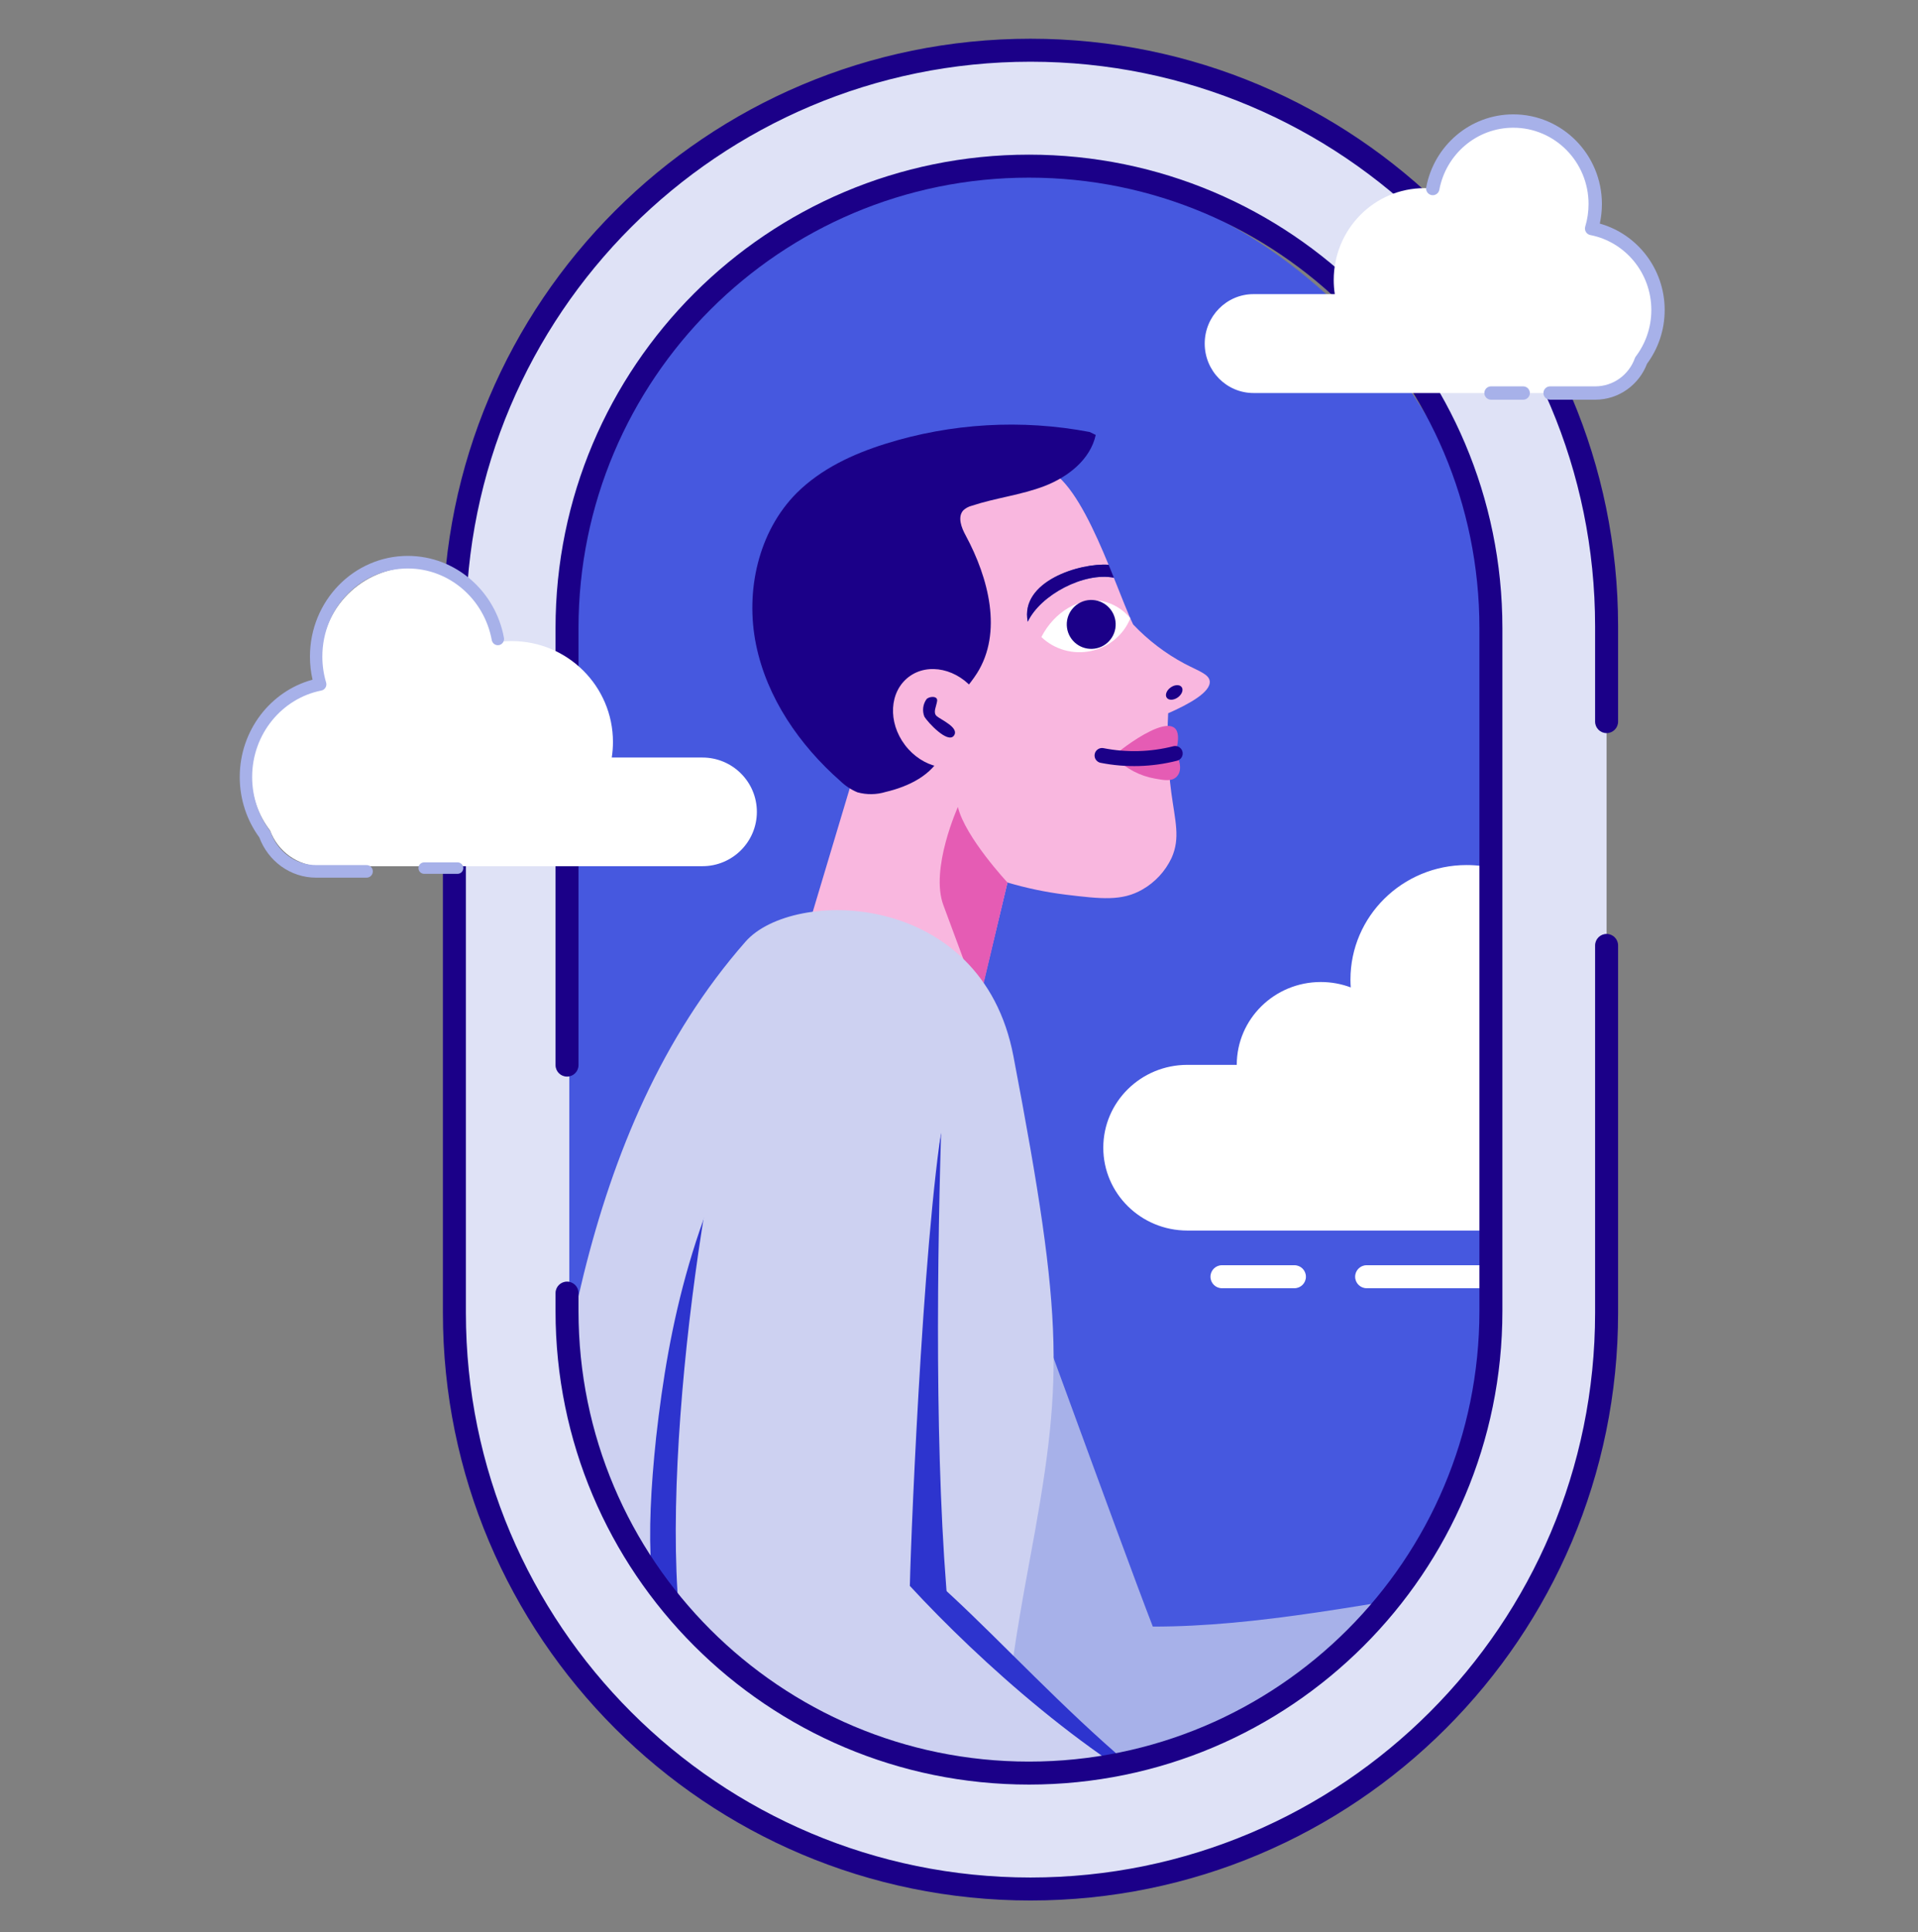 <svg width="136" height="137" viewBox="0 0 136 137" fill="none" xmlns="http://www.w3.org/2000/svg">
<rect x="0" y="0" width="136" height="137" fill="#808080" stroke="none"/>
<rect x="39.939" y="12.138" width="66.043" height="113.216" rx="33.021" fill="#4658DF"/>
<mask id="mask0_50_58417" style="mask-type:alpha" maskUnits="userSpaceOnUse" x="36" y="6" width="73" height="123">
<path d="M36.831 41.729C36.831 22.07 52.767 6.134 72.425 6.134C92.084 6.134 108.02 22.07 108.02 41.729V92.578C108.02 112.236 92.084 128.173 72.425 128.173C52.767 128.173 36.831 112.236 36.831 92.578V41.729Z" fill="#10004F"/>
</mask>
<g mask="url(#mask0_50_58417)">
<path d="M87.695 75.499C87.695 72.254 90.363 69.625 93.654 69.625C94.401 69.625 95.117 69.76 95.776 70.008C95.763 69.824 95.757 69.639 95.757 69.452C95.757 64.968 99.445 61.332 103.994 61.332C107.235 61.332 110.038 63.176 111.383 65.858C112.626 65.39 113.976 65.133 115.386 65.133C121.581 65.133 126.603 70.083 126.603 76.19C126.603 82.296 121.581 87.246 115.386 87.246C114.975 87.246 114.569 87.224 114.169 87.182C113.88 87.224 113.584 87.246 113.283 87.246H84.189C80.898 87.246 78.231 84.616 78.231 81.372C78.231 78.128 80.898 75.499 84.189 75.499H87.695Z" fill="white"/>
<path fill-rule="evenodd" clip-rule="evenodd" d="M85.83 90.52C85.83 90.07 86.195 89.705 86.645 89.705L91.784 89.705C92.234 89.705 92.599 90.07 92.599 90.52C92.599 90.97 92.234 91.335 91.784 91.335L86.645 91.335C86.195 91.335 85.83 90.97 85.83 90.52Z" fill="white"/>
<path fill-rule="evenodd" clip-rule="evenodd" d="M96.089 90.52C96.089 90.07 96.454 89.705 96.904 89.705H117.798C118.248 89.705 118.613 90.07 118.613 90.52C118.613 90.97 118.248 91.335 117.798 91.335H96.904C96.454 91.335 96.089 90.97 96.089 90.52Z" fill="white"/>
<path d="M80.348 44.274C79.977 43.504 79.517 42.298 78.979 40.961C76.869 40.547 73.776 42.172 72.874 44.082C72.313 41.225 76.579 39.899 78.607 40.043C77.614 37.629 76.403 35.022 75.068 33.82C66.63 27.073 55.347 34.063 54.189 42.881C53.607 46.406 59.341 53.708 60.328 55.642L56.529 68.322C61.133 69.335 69.401 71.08 69.401 71.08L71.437 62.57C72.779 62.968 74.153 63.256 75.543 63.429C78.106 63.74 79.552 63.898 80.999 63.07C81.907 62.552 82.632 61.767 83.076 60.821C83.702 59.411 83.328 58.237 83.054 56.194C82.809 54.33 82.734 52.448 82.831 50.571C84.224 49.959 85.884 49.077 85.777 48.283C85.708 47.793 84.995 47.579 83.992 47.054C82.636 46.33 81.405 45.391 80.348 44.274Z" fill="#F9B7DF"/>
<path d="M72.876 44.081C73.778 42.171 76.871 40.546 78.981 40.96C78.862 40.66 78.733 40.351 78.609 40.042C76.58 39.894 72.305 41.207 72.876 44.081Z" fill="#1B0088"/>
<path d="M83.512 49.449C83.805 49.242 83.93 48.915 83.791 48.719C83.653 48.523 83.303 48.532 83.01 48.739C82.717 48.947 82.592 49.273 82.731 49.469C82.869 49.665 83.219 49.656 83.512 49.449Z" fill="#1B0088"/>
<path d="M77.695 30.837C77.315 32.583 75.728 33.82 74.067 34.46C72.406 35.1 70.598 35.297 68.907 35.858C68.685 35.914 68.48 36.024 68.31 36.177C67.88 36.643 68.166 37.407 68.475 37.965C70.101 40.985 71.106 44.838 69.275 47.736C68.751 48.564 68.026 49.265 67.64 50.164C67.201 51.199 67.281 52.42 66.801 53.43C66.112 54.956 64.427 55.767 62.796 56.15C62.146 56.348 61.453 56.356 60.797 56.175C60.349 55.987 59.94 55.717 59.591 55.38C56.691 52.831 54.375 49.479 53.606 45.693C52.837 41.907 53.768 37.687 56.494 34.951C58.22 33.241 60.457 32.197 62.76 31.473C67.451 30 72.434 29.71 77.265 30.629" fill="#1B0088"/>
<path d="M68.893 53.87C70.272 52.825 70.392 50.663 69.161 49.039C67.931 47.416 65.816 46.947 64.438 47.992C63.059 49.037 62.939 51.2 64.169 52.823C65.399 54.446 67.514 54.915 68.893 53.87Z" fill="#F9B7DF"/>
<path d="M65.548 50.817C65.466 50.614 65.436 50.394 65.462 50.176C65.488 49.959 65.568 49.752 65.696 49.574C65.863 49.37 66.501 49.309 66.45 49.696C66.398 50.084 66.137 50.511 66.411 50.765C66.686 51.019 68.072 51.596 67.633 52.165C67.193 52.734 65.793 51.22 65.548 50.817Z" fill="#1B0088"/>
<path d="M83.364 53.325C84.433 49.512 80.106 52.589 78.958 53.599C79.376 54.043 79.865 54.415 80.405 54.699C80.869 54.94 81.367 55.109 81.882 55.2C82.569 55.326 83.043 55.406 83.39 55.109C83.802 54.739 83.745 54.104 83.364 53.325Z" fill="#E55CB4"/>
<path d="M83.331 53.421C81.634 53.854 79.862 53.903 78.143 53.564" stroke="#1B0088" stroke-width="1.06" stroke-miterlimit="10" stroke-linecap="round"/>
<path d="M73.84 45.166C74.787 43.332 76.578 42.328 78.162 42.621C78.946 42.791 79.647 43.22 80.149 43.835C79.913 44.419 79.534 44.935 79.047 45.341C78.559 45.746 77.978 46.026 77.354 46.158C76.73 46.29 76.083 46.268 75.47 46.095C74.857 45.922 74.297 45.602 73.84 45.166Z" fill="white"/>
<path d="M71.438 62.569C71.438 62.569 68.441 59.361 67.921 57.215C67.921 57.215 65.93 61.626 66.897 64.189L69.436 71.035L71.438 62.569Z" fill="#E55CB4"/>
<path d="M77.444 46.004C78.401 45.966 79.146 45.159 79.108 44.202C79.07 43.245 78.264 42.5 77.307 42.538C76.35 42.576 75.605 43.383 75.643 44.34C75.681 45.297 76.487 46.042 77.444 46.004Z" fill="#1B0088"/>
<path d="M81.743 115.326C79.549 109.678 71.348 86.945 68.55 79.61C65.019 74.755 61.289 74.895 53.163 79.184C48.923 92.879 62.062 118.349 66.36 125.567C71.009 129.811 74.227 128.741 81.743 130.017C87.445 130.017 105.225 115.808 107.515 112.003C96.723 113.76 89.178 115.326 81.743 115.326Z" fill="#A7B1E9"/>
<path d="M72.958 110.921C75.409 97.798 75.504 94.011 71.859 74.883C69.605 63.054 56.214 62.949 52.868 66.758C40.986 80.282 39.174 99.895 37.714 115.697L70.978 132.353C70.716 126.349 71.086 120.943 72.958 110.921Z" fill="#CDD1F1"/>
<path d="M64.091 108.39C64.704 115.125 64.847 113.945 67.488 116.632C66.297 106.393 66.399 91.502 66.729 80.297C64.908 90.183 63.457 98.37 64.091 108.39Z" fill="#2D34CE"/>
<path d="M87.489 130.437C77.108 124.5 68.665 112.747 62.168 108.95C68.833 124.118 90.197 130.787 87.489 130.437Z" fill="#2D34CE"/>
<path d="M52.335 119.031C46.381 113.978 48.681 103.372 49.752 94.987C49.983 93.215 50.295 91.518 50.635 89.946C51.307 86.929 52.167 83.962 53.206 81.063C54.04 78.668 53.79 78.304 54.642 76.432C49.145 85.643 47.417 93.919 46.524 101.912C44.996 116.368 47.18 122.385 60.032 124.664C59.745 124.657 64.054 125.466 68.276 126.06L69.333 123.159L69.416 122.929C62.862 122.184 54.541 120.893 52.335 119.031Z" fill="#2D34CE"/>
<path d="M64.515 112.44C64.612 108.093 65.591 84.857 67.178 77.717C63.757 72.785 60.024 72.841 51.804 76.947C49.032 87.372 45.734 114.1 49.869 121.413C54.422 125.76 58.505 129.253 65.99 130.697C71.691 130.825 82.933 132.473 85.308 128.72C77.593 125.145 69.395 117.731 64.515 112.44Z" fill="#CDD1F1"/>
</g>
<path fill-rule="evenodd" clip-rule="evenodd" d="M105.771 93.082V44.41C105.771 26.35 91.13 11.709 73.07 11.709C55.009 11.709 40.368 26.35 40.368 44.41V93.082C40.368 111.142 55.009 125.783 73.07 125.783C91.13 125.783 105.771 111.142 105.771 93.082ZM73.07 3.561C50.509 3.561 32.22 21.85 32.22 44.41V93.082C32.22 115.643 50.509 133.931 73.07 133.931C95.63 133.931 113.919 115.643 113.919 93.082V44.41C113.919 21.85 95.63 3.561 73.07 3.561Z" fill="#DFE2F6"/>
<path fill-rule="evenodd" clip-rule="evenodd" d="M31.813 44.41C31.813 21.625 50.284 3.153 73.07 3.153C95.855 3.153 114.326 21.625 114.326 44.41V51.163C114.326 51.388 114.144 51.571 113.919 51.571C113.694 51.571 113.512 51.388 113.512 51.163V44.41C113.512 22.075 95.405 3.968 73.07 3.968C50.734 3.968 32.628 22.075 32.628 44.41V93.082C32.628 115.417 50.734 133.524 73.07 133.524C95.405 133.524 113.512 115.417 113.512 93.082V67.031C113.512 66.805 113.694 66.623 113.919 66.623C114.144 66.623 114.326 66.805 114.326 67.031V93.082C114.326 115.867 95.855 134.339 73.07 134.339C50.284 134.339 31.813 115.867 31.813 93.082V44.41Z" fill="#1B0088"/>
<path fill-rule="evenodd" clip-rule="evenodd" d="M31.405 44.41C31.405 21.4 50.059 2.746 73.07 2.746C96.08 2.746 114.734 21.4 114.734 44.41V51.163C114.734 51.613 114.369 51.978 113.919 51.978C113.469 51.978 113.104 51.613 113.104 51.163V44.41C113.104 22.3 95.18 4.376 73.07 4.376C50.959 4.376 33.035 22.3 33.035 44.41V93.082C33.035 115.192 50.959 133.116 73.07 133.116C95.18 133.116 113.104 115.192 113.104 93.082V67.031C113.104 66.581 113.469 66.216 113.919 66.216C114.369 66.216 114.734 66.581 114.734 67.031V93.082C114.734 116.092 96.08 134.746 73.07 134.746C50.059 134.746 31.405 116.092 31.405 93.082V44.41Z" fill="#1B0088"/>
<path fill-rule="evenodd" clip-rule="evenodd" d="M39.799 44.535C39.799 26.22 54.646 11.373 72.961 11.373C91.276 11.373 106.123 26.22 106.123 44.535V92.957C106.123 111.272 91.276 126.119 72.961 126.119C54.646 126.119 39.799 111.272 39.799 92.957V91.681C39.799 91.456 39.981 91.274 40.206 91.274C40.431 91.274 40.613 91.456 40.613 91.681V92.957C40.613 110.822 55.096 125.305 72.961 125.305C90.826 125.305 105.308 110.822 105.308 92.957V44.535C105.308 26.67 90.826 12.188 72.961 12.188C55.096 12.188 40.613 26.67 40.613 44.535V75.516C40.613 75.741 40.431 75.924 40.206 75.924C39.981 75.924 39.799 75.741 39.799 75.516V44.535Z" fill="#1B0088"/>
<path fill-rule="evenodd" clip-rule="evenodd" d="M39.391 44.535C39.391 25.995 54.421 10.965 72.961 10.965C91.501 10.965 106.531 25.995 106.531 44.535V92.957C106.531 111.497 91.501 126.527 72.961 126.527C54.421 126.527 39.391 111.497 39.391 92.957V91.681C39.391 91.231 39.756 90.866 40.206 90.866C40.656 90.866 41.021 91.231 41.021 91.681V92.957C41.021 110.597 55.321 124.897 72.961 124.897C90.601 124.897 104.901 110.597 104.901 92.957V44.535C104.901 26.895 90.601 12.595 72.961 12.595C55.321 12.595 41.021 26.895 41.021 44.535V75.516C41.021 75.966 40.656 76.331 40.206 76.331C39.756 76.331 39.391 75.966 39.391 75.516V44.535Z" fill="#1B0088"/>
<path d="M113.114 14.467C113.114 15.071 113.024 15.653 112.857 16.201C115.538 16.723 117.564 19.112 117.564 21.981C117.564 23.327 117.118 24.567 116.367 25.559C115.884 26.905 114.61 27.866 113.114 27.866H88.884C86.972 27.866 85.423 26.297 85.423 24.36C85.423 22.424 86.972 20.854 88.884 20.854H94.646C94.596 20.527 94.57 20.192 94.57 19.852C94.57 16.256 97.449 13.34 100.999 13.34C101.2 13.34 101.398 13.349 101.594 13.368C102.103 10.643 104.465 8.582 107.303 8.582C110.512 8.582 113.114 11.217 113.114 14.467Z" fill="white"/>
<path fill-rule="evenodd" clip-rule="evenodd" d="M101.129 13.281C101.678 10.34 104.229 8.108 107.303 8.108C110.779 8.108 113.587 10.961 113.587 14.467C113.587 14.943 113.535 15.406 113.437 15.853C116.093 16.598 118.037 19.062 118.037 21.981C118.037 23.407 117.572 24.725 116.787 25.787C116.221 27.276 114.793 28.339 113.113 28.339H109.913C109.652 28.339 109.44 28.128 109.44 27.866C109.44 27.605 109.652 27.393 109.913 27.393H113.113C114.401 27.393 115.503 26.566 115.922 25.399C115.938 25.354 115.961 25.311 115.99 25.273C116.68 24.361 117.091 23.221 117.091 21.981C117.091 19.339 115.226 17.144 112.767 16.665C112.635 16.64 112.521 16.56 112.452 16.445C112.383 16.33 112.366 16.192 112.405 16.064C112.558 15.559 112.64 15.024 112.64 14.467C112.64 11.472 110.245 9.055 107.303 9.055C104.702 9.055 102.527 10.945 102.059 13.454C102.011 13.711 101.764 13.88 101.508 13.833C101.251 13.785 101.081 13.538 101.129 13.281Z" fill="#A7B1E9"/>
<path fill-rule="evenodd" clip-rule="evenodd" d="M105.251 27.866C105.251 27.605 105.463 27.393 105.724 27.393H108.005C108.266 27.393 108.478 27.605 108.478 27.866C108.478 28.127 108.266 28.339 108.005 28.339H105.724C105.463 28.339 105.251 28.127 105.251 27.866Z" fill="#A7B1E9"/>
<path d="M22.779 46.693C22.779 47.356 22.879 47.996 23.065 48.598C20.074 49.172 17.815 51.796 17.815 54.947C17.815 56.426 18.312 57.788 19.149 58.878C19.689 60.356 21.11 61.413 22.779 61.413H49.806C51.938 61.413 53.667 59.688 53.667 57.561C53.667 55.434 51.938 53.709 49.806 53.709H43.378C43.434 53.35 43.463 52.983 43.463 52.608C43.463 48.658 40.252 45.455 36.292 45.455C36.068 45.455 35.847 45.465 35.628 45.485C35.061 42.492 32.425 40.227 29.26 40.227C25.681 40.227 22.779 43.122 22.779 46.693Z" fill="white"/>
<path fill-rule="evenodd" clip-rule="evenodd" d="M35.733 45.218C35.127 41.917 32.309 39.413 28.916 39.413C25.079 39.413 21.978 42.613 21.978 46.55C21.978 47.114 22.041 47.663 22.162 48.19C19.187 48.998 17 51.784 17 55.09C17 56.696 17.516 58.18 18.387 59.373C19.005 61.038 20.573 62.227 22.417 62.227H25.997C26.239 62.227 26.436 62.028 26.436 61.781C26.436 61.534 26.239 61.334 25.997 61.334H22.417C20.938 61.334 19.672 60.368 19.191 59.007C19.176 58.964 19.155 58.924 19.128 58.888C18.345 57.836 17.879 56.52 17.879 55.09C17.879 52.044 19.995 49.512 22.788 48.959C22.91 48.935 23.016 48.859 23.08 48.751C23.144 48.642 23.16 48.512 23.124 48.391C22.95 47.809 22.857 47.191 22.857 46.55C22.857 43.096 25.575 40.306 28.916 40.306C31.871 40.306 34.338 42.487 34.869 45.382C34.914 45.624 35.143 45.784 35.382 45.739C35.62 45.694 35.778 45.46 35.733 45.218Z" fill="#A7B1E9"/>
<path fill-rule="evenodd" clip-rule="evenodd" d="M32.851 61.548C32.851 61.323 32.669 61.141 32.444 61.141H30.078C29.854 61.141 29.671 61.323 29.671 61.548C29.671 61.773 29.854 61.955 30.078 61.955H32.444C32.669 61.955 32.851 61.773 32.851 61.548Z" fill="#A7B1E9"/>
</svg>
